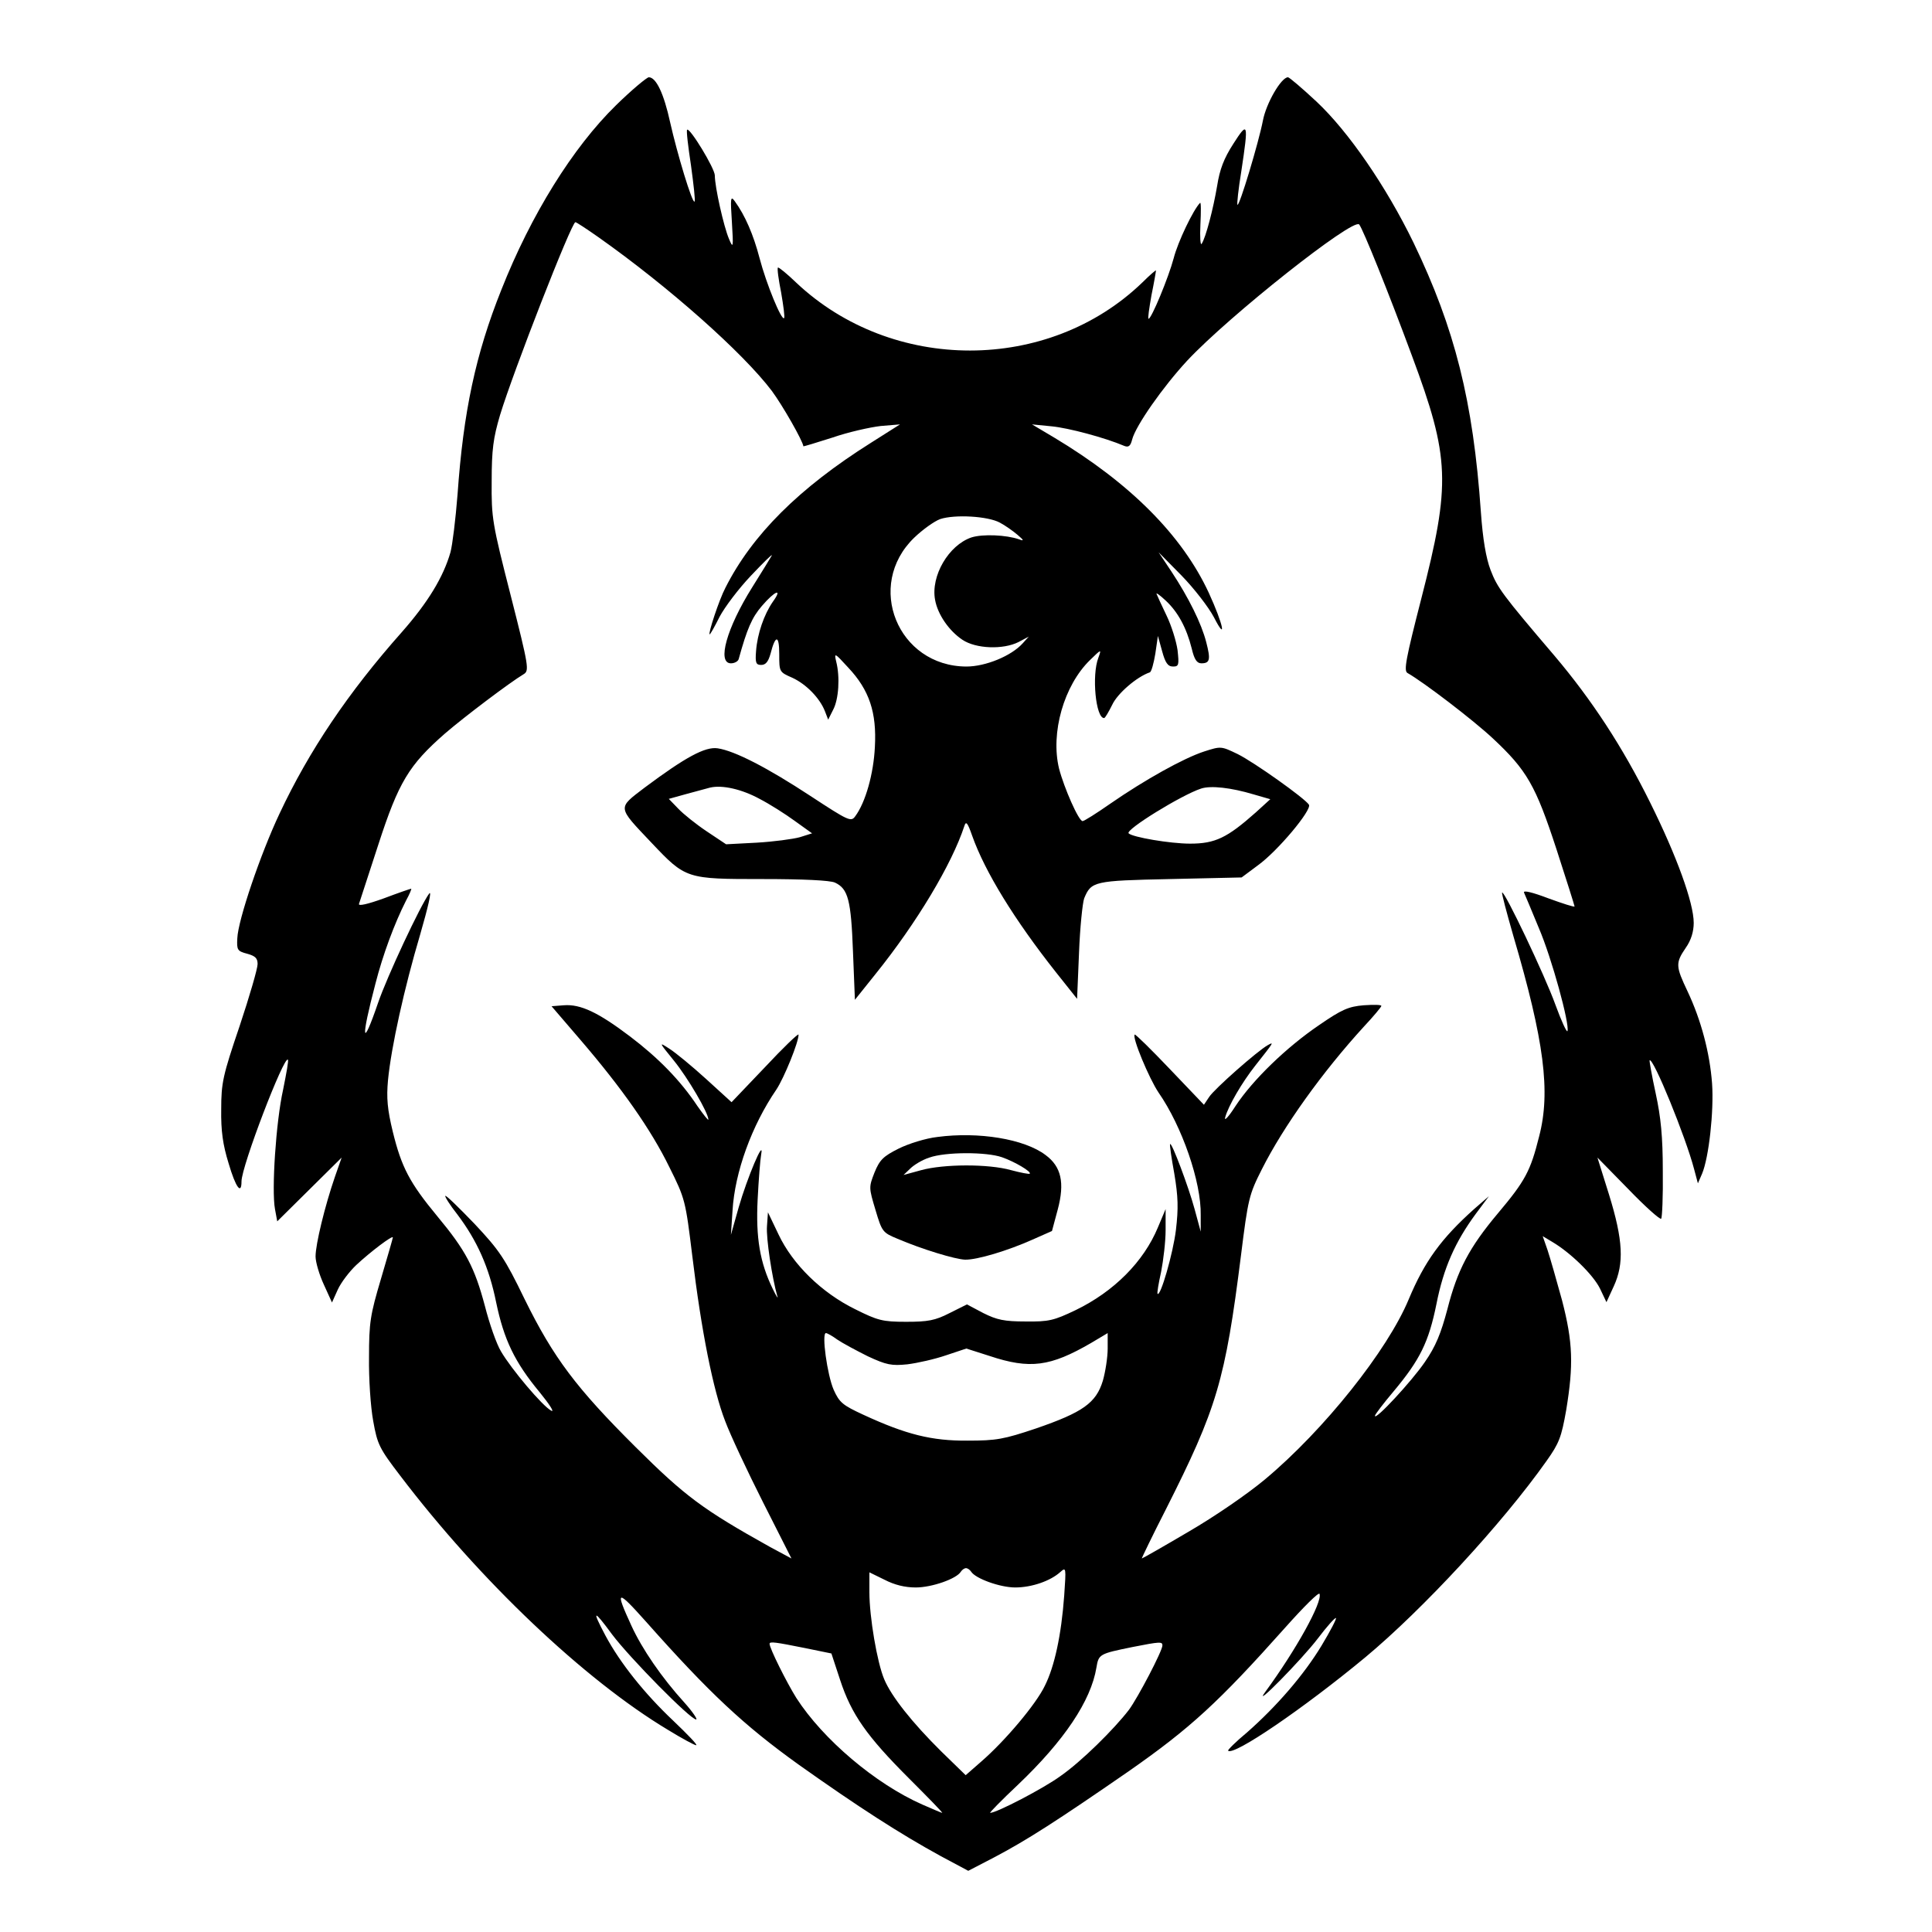 <?xml version="1.0" standalone="no"?>
<!DOCTYPE svg PUBLIC "-//W3C//DTD SVG 20010904//EN"
 "http://www.w3.org/TR/2001/REC-SVG-20010904/DTD/svg10.dtd">
<svg version="1.0" xmlns="http://www.w3.org/2000/svg"
 width="600pt" height="600pt" viewBox="0 0 600 600"
 preserveAspectRatio="xMidYMid meet">
<g transform="translate(0,600) scale(0.1,-0.1)"
fill="#000000" stroke="none">
<path d="M1913 5673 c-134 -131 -264 -340 -356 -573 -80 -200 -118 -379 -136
-635 -6 -77 -16 -158 -22 -180 -22 -77 -70 -156 -151 -248 -166 -187 -288
-368 -380 -564 -59 -125 -129 -331 -131 -387 -2 -36 0 -40 31 -48 25 -7 32
-14 32 -32 0 -14 -25 -100 -56 -193 -52 -153 -57 -176 -57 -258 -1 -67 5 -110
23 -168 22 -75 40 -99 40 -56 0 47 132 391 144 378 3 -2 -5 -44 -15 -94 -22
-99 -36 -311 -25 -370 l7 -38 100 99 100 99 -21 -60 c-31 -90 -60 -209 -60
-247 0 -18 12 -58 26 -88 l25 -55 18 40 c10 22 36 56 57 76 45 42 114 94 114
86 0 -3 -17 -61 -37 -129 -33 -111 -37 -135 -37 -243 -1 -66 5 -155 13 -198
13 -73 19 -85 84 -170 247 -325 571 -633 831 -789 44 -27 83 -48 88 -48 6 0
-27 34 -71 76 -89 84 -165 179 -211 265 -43 81 -37 82 21 3 55 -73 243 -264
261 -264 5 0 -11 24 -37 53 -70 77 -131 166 -164 238 -52 113 -46 115 45 13
197 -222 304 -322 474 -444 186 -132 315 -215 441 -284 l86 -46 79 41 c103 54
199 116 419 268 192 134 280 215 486 446 57 64 105 112 107 105 9 -26 -73
-174 -169 -305 -42 -57 113 100 164 167 28 37 53 65 56 63 2 -3 -18 -41 -45
-86 -55 -91 -140 -189 -231 -269 -35 -29 -61 -55 -59 -57 17 -17 234 131 426
290 179 149 426 416 563 610 39 55 46 73 61 158 23 140 21 210 -13 341 -17 62
-37 132 -45 156 l-15 43 30 -18 c56 -33 127 -102 148 -145 l20 -42 23 50 c32
70 29 142 -15 284 l-36 115 96 -98 c52 -54 98 -95 102 -92 3 4 6 70 5 148 0
107 -6 167 -22 241 -12 55 -20 101 -19 103 11 10 112 -238 138 -337 l12 -45
13 30 c21 50 37 194 31 280 -7 95 -34 197 -76 286 -37 78 -38 88 -6 135 17 24
25 51 25 78 0 62 -53 208 -135 373 -86 174 -182 320 -297 456 -163 191 -178
212 -199 267 -14 37 -24 95 -30 180 -24 345 -81 570 -209 836 -85 175 -202
345 -301 438 -45 42 -85 76 -89 76 -21 0 -68 -81 -78 -135 -13 -67 -73 -267
-79 -261 -2 2 3 49 12 104 23 152 21 157 -25 85 -29 -45 -42 -79 -50 -130 -12
-71 -35 -160 -48 -180 -4 -7 -6 20 -4 60 2 40 2 70 -1 67 -21 -21 -69 -121
-82 -172 -16 -60 -69 -188 -78 -188 -3 0 2 33 9 73 8 39 14 74 14 77 0 2 -19
-14 -42 -37 -292 -282 -777 -282 -1075 -1 -29 28 -55 49 -57 47 -3 -2 2 -38
10 -78 7 -41 12 -77 9 -79 -8 -8 -55 106 -76 186 -19 73 -45 133 -77 177 -13
18 -14 11 -9 -65 5 -80 4 -83 -9 -52 -16 37 -44 161 -44 197 0 22 -78 150 -86
142 -3 -2 3 -52 12 -111 8 -59 14 -110 11 -112 -7 -7 -54 149 -76 247 -19 87
-43 139 -66 139 -6 0 -53 -39 -102 -87z m-54 -410 c218 -154 448 -358 538
-477 34 -46 96 -155 98 -172 0 -1 40 11 90 27 49 17 116 32 150 36 l60 5 -90
-57 c-224 -141 -369 -286 -452 -450 -20 -38 -55 -145 -49 -145 2 0 16 25 31
55 16 30 59 87 97 127 38 40 67 69 65 63 -3 -5 -30 -50 -61 -99 -79 -126 -110
-236 -66 -236 11 0 22 6 24 13 26 94 41 129 72 165 41 48 66 57 34 13 -27 -39
-48 -99 -52 -153 -3 -37 0 -43 16 -43 14 0 22 10 29 35 15 59 27 59 27 -1 0
-56 0 -56 41 -74 43 -20 85 -63 101 -104 l10 -26 15 30 c18 33 22 103 10 150
-7 29 -5 28 37 -18 66 -70 89 -140 83 -247 -4 -83 -29 -172 -61 -215 -13 -18
-20 -15 -139 63 -134 88 -235 140 -288 148 -39 6 -101 -28 -227 -122 -85 -65
-86 -58 21 -171 107 -113 108 -113 346 -113 125 0 209 -4 224 -11 41 -19 50
-54 56 -214 l6 -150 64 80 c128 159 237 341 276 460 5 16 10 10 24 -30 40
-113 132 -262 260 -424 l66 -83 6 143 c3 79 11 155 16 169 22 53 30 55 267 60
l222 5 51 38 c61 44 168 172 158 188 -13 20 -169 131 -221 157 -52 25 -52 25
-105 8 -64 -21 -184 -88 -291 -162 -43 -30 -81 -54 -86 -54 -12 0 -57 102 -73
163 -27 111 15 258 96 337 36 35 36 35 26 7 -21 -54 -8 -188 18 -187 3 0 14
19 25 41 16 35 76 87 117 101 5 2 12 28 17 58 l8 55 13 -47 c10 -37 18 -48 34
-48 18 0 19 5 14 51 -4 28 -19 76 -34 107 -15 31 -29 62 -31 67 -3 6 10 -3 28
-20 38 -35 65 -85 81 -149 8 -34 16 -46 30 -46 27 0 29 12 15 66 -15 58 -54
137 -108 219 l-40 60 71 -72 c39 -40 84 -98 101 -130 41 -80 29 -22 -16 76
-83 179 -245 341 -480 482 l-69 41 61 -6 c52 -5 165 -35 226 -61 13 -5 19 0
24 20 11 43 96 164 171 245 131 140 514 443 534 423 11 -12 93 -216 164 -408
118 -317 121 -396 29 -754 -48 -187 -55 -224 -43 -231 51 -29 204 -146 265
-203 106 -99 133 -146 198 -345 31 -95 56 -175 56 -177 0 -3 -37 9 -81 25 -50
19 -79 26 -76 18 3 -7 24 -56 46 -110 40 -93 96 -298 89 -320 -2 -6 -19 31
-38 83 -32 89 -158 354 -165 347 -2 -2 14 -62 35 -135 96 -326 116 -484 80
-622 -27 -108 -43 -138 -128 -239 -89 -106 -126 -176 -157 -298 -20 -75 -36
-115 -70 -164 -41 -60 -155 -183 -155 -167 0 4 26 38 58 76 82 98 109 153 133
271 22 112 58 193 122 280 l41 55 -45 -39 c-104 -93 -155 -164 -204 -281 -66
-159 -263 -406 -446 -559 -55 -46 -157 -116 -238 -163 -78 -46 -143 -83 -145
-83 -1 0 32 69 75 153 158 313 184 399 233 788 22 176 25 189 65 268 67 133
188 302 317 443 30 32 54 61 54 64 0 4 -25 4 -55 2 -47 -4 -68 -13 -139 -62
-100 -68 -205 -169 -259 -251 -21 -33 -36 -49 -32 -35 10 36 52 108 93 160 60
76 59 75 39 64 -32 -18 -166 -136 -182 -161 l-16 -24 -106 111 c-58 61 -107
109 -109 107 -9 -8 45 -137 74 -180 73 -105 133 -278 131 -381 l0 -51 -19 70
c-19 70 -71 208 -76 202 -2 -1 4 -43 13 -92 12 -72 13 -107 5 -175 -9 -73 -48
-208 -57 -198 -2 2 3 32 11 68 7 36 14 94 14 130 l0 65 -24 -57 c-44 -106
-136 -199 -256 -257 -67 -32 -83 -36 -155 -35 -66 0 -89 5 -131 26 l-51 27
-54 -27 c-45 -23 -67 -27 -135 -27 -73 0 -88 4 -158 39 -104 51 -194 139 -238
232 l-33 69 -3 -43 c-3 -38 16 -161 32 -217 4 -11 -3 -1 -14 22 -40 82 -53
159 -47 278 3 60 8 124 11 140 10 54 -44 -74 -70 -165 l-24 -85 5 75 c7 120
60 265 136 376 24 36 70 149 69 171 -1 4 -48 -41 -104 -101 l-104 -109 -79 72
c-44 40 -95 82 -114 94 -34 22 -33 21 14 -37 43 -53 107 -162 107 -183 0 -4
-15 15 -34 42 -53 80 -122 150 -209 216 -99 75 -154 101 -206 97 l-38 -3 91
-106 c127 -148 218 -277 275 -394 49 -98 50 -104 71 -275 28 -233 65 -418 102
-513 16 -43 69 -156 118 -253 l88 -174 -67 36 c-208 116 -263 157 -416 309
-185 184 -256 278 -346 461 -61 126 -78 151 -155 233 -48 50 -89 90 -91 87 -2
-2 14 -28 37 -57 62 -82 99 -165 121 -274 24 -115 57 -185 136 -280 30 -37 46
-62 35 -56 -27 14 -124 129 -156 184 -14 23 -36 86 -50 141 -32 120 -59 172
-148 279 -86 104 -111 152 -138 262 -17 70 -20 105 -15 160 10 104 51 288 100
453 24 83 37 138 28 127 -27 -36 -131 -258 -159 -340 -50 -146 -54 -115 -8 60
23 90 59 187 95 258 11 20 18 37 16 37 -2 0 -40 -13 -85 -30 -50 -18 -80 -25
-77 -17 2 6 29 89 60 184 63 194 95 247 207 345 59 51 202 159 244 184 18 11
17 21 -40 245 -57 223 -60 240 -59 354 0 99 5 135 26 206 41 135 222 599 234
599 3 0 35 -21 72 -47z m1246 -886 c17 -9 41 -26 55 -38 20 -17 21 -20 5 -14
-40 14 -113 17 -148 6 -71 -24 -127 -120 -113 -194 8 -45 43 -96 85 -124 42
-28 126 -31 174 -7 l32 17 -19 -21 c-35 -39 -115 -72 -175 -72 -213 1 -315
252 -162 400 26 25 62 51 81 58 46 15 148 9 185 -11z m-746 -858 c31 -16 80
-47 110 -69 l53 -38 -38 -12 c-22 -6 -82 -14 -134 -17 l-95 -5 -60 40 c-33 22
-73 54 -89 71 l-29 30 54 15 c30 8 63 17 74 20 38 9 99 -5 154 -35z m1534 14
l52 -15 -45 -41 c-89 -79 -126 -97 -204 -97 -62 0 -179 20 -191 32 -11 11 164
119 225 139 30 10 93 3 163 -18z m-1293 -1693 c16 -11 59 -34 95 -52 58 -27
74 -30 123 -25 32 4 85 16 120 28 l63 21 72 -23 c126 -42 189 -33 315 40 l52
31 0 -48 c0 -27 -7 -72 -15 -100 -21 -69 -62 -98 -207 -148 -101 -34 -124 -38
-213 -38 -111 -1 -191 19 -323 80 -65 30 -75 38 -93 78 -20 46 -38 176 -24
176 4 0 20 -9 35 -20z m416 -721 c13 -21 89 -49 137 -49 51 0 109 20 140 48
18 16 18 14 12 -73 -9 -123 -30 -220 -60 -280 -27 -57 -124 -172 -198 -236
l-48 -42 -76 74 c-90 89 -155 171 -177 224 -22 52 -46 193 -46 270 l0 62 47
-23 c31 -16 63 -24 97 -24 50 0 127 27 140 49 4 6 11 11 16 11 5 0 12 -5 16
-11z m-517 -237 l83 -17 27 -82 c35 -107 83 -175 213 -305 60 -60 107 -108
104 -108 -2 0 -30 12 -62 26 -145 64 -308 202 -391 331 -30 48 -83 154 -83
168 0 8 19 5 109 -13z m1111 8 c0 -17 -76 -162 -104 -200 -46 -60 -148 -161
-213 -206 -52 -38 -198 -114 -218 -114 -3 0 35 39 86 87 144 137 227 261 244
364 7 42 9 43 112 64 86 17 93 17 93 5z"/>
<path d="M2911 2469 c-36 -4 -90 -21 -120 -36 -48 -24 -59 -35 -75 -74 -18
-46 -18 -47 3 -117 20 -67 22 -70 68 -89 77 -33 180 -64 210 -65 37 -1 133 28
209 62 l61 27 18 67 c22 83 11 133 -38 169 -66 50 -208 73 -336 56z m201 -63
c40 -14 92 -45 86 -51 -2 -2 -28 3 -58 11 -71 20 -210 19 -279 0 l-55 -15 21
20 c11 11 37 27 59 34 50 18 178 18 226 1z"/>
</g>
</svg>
